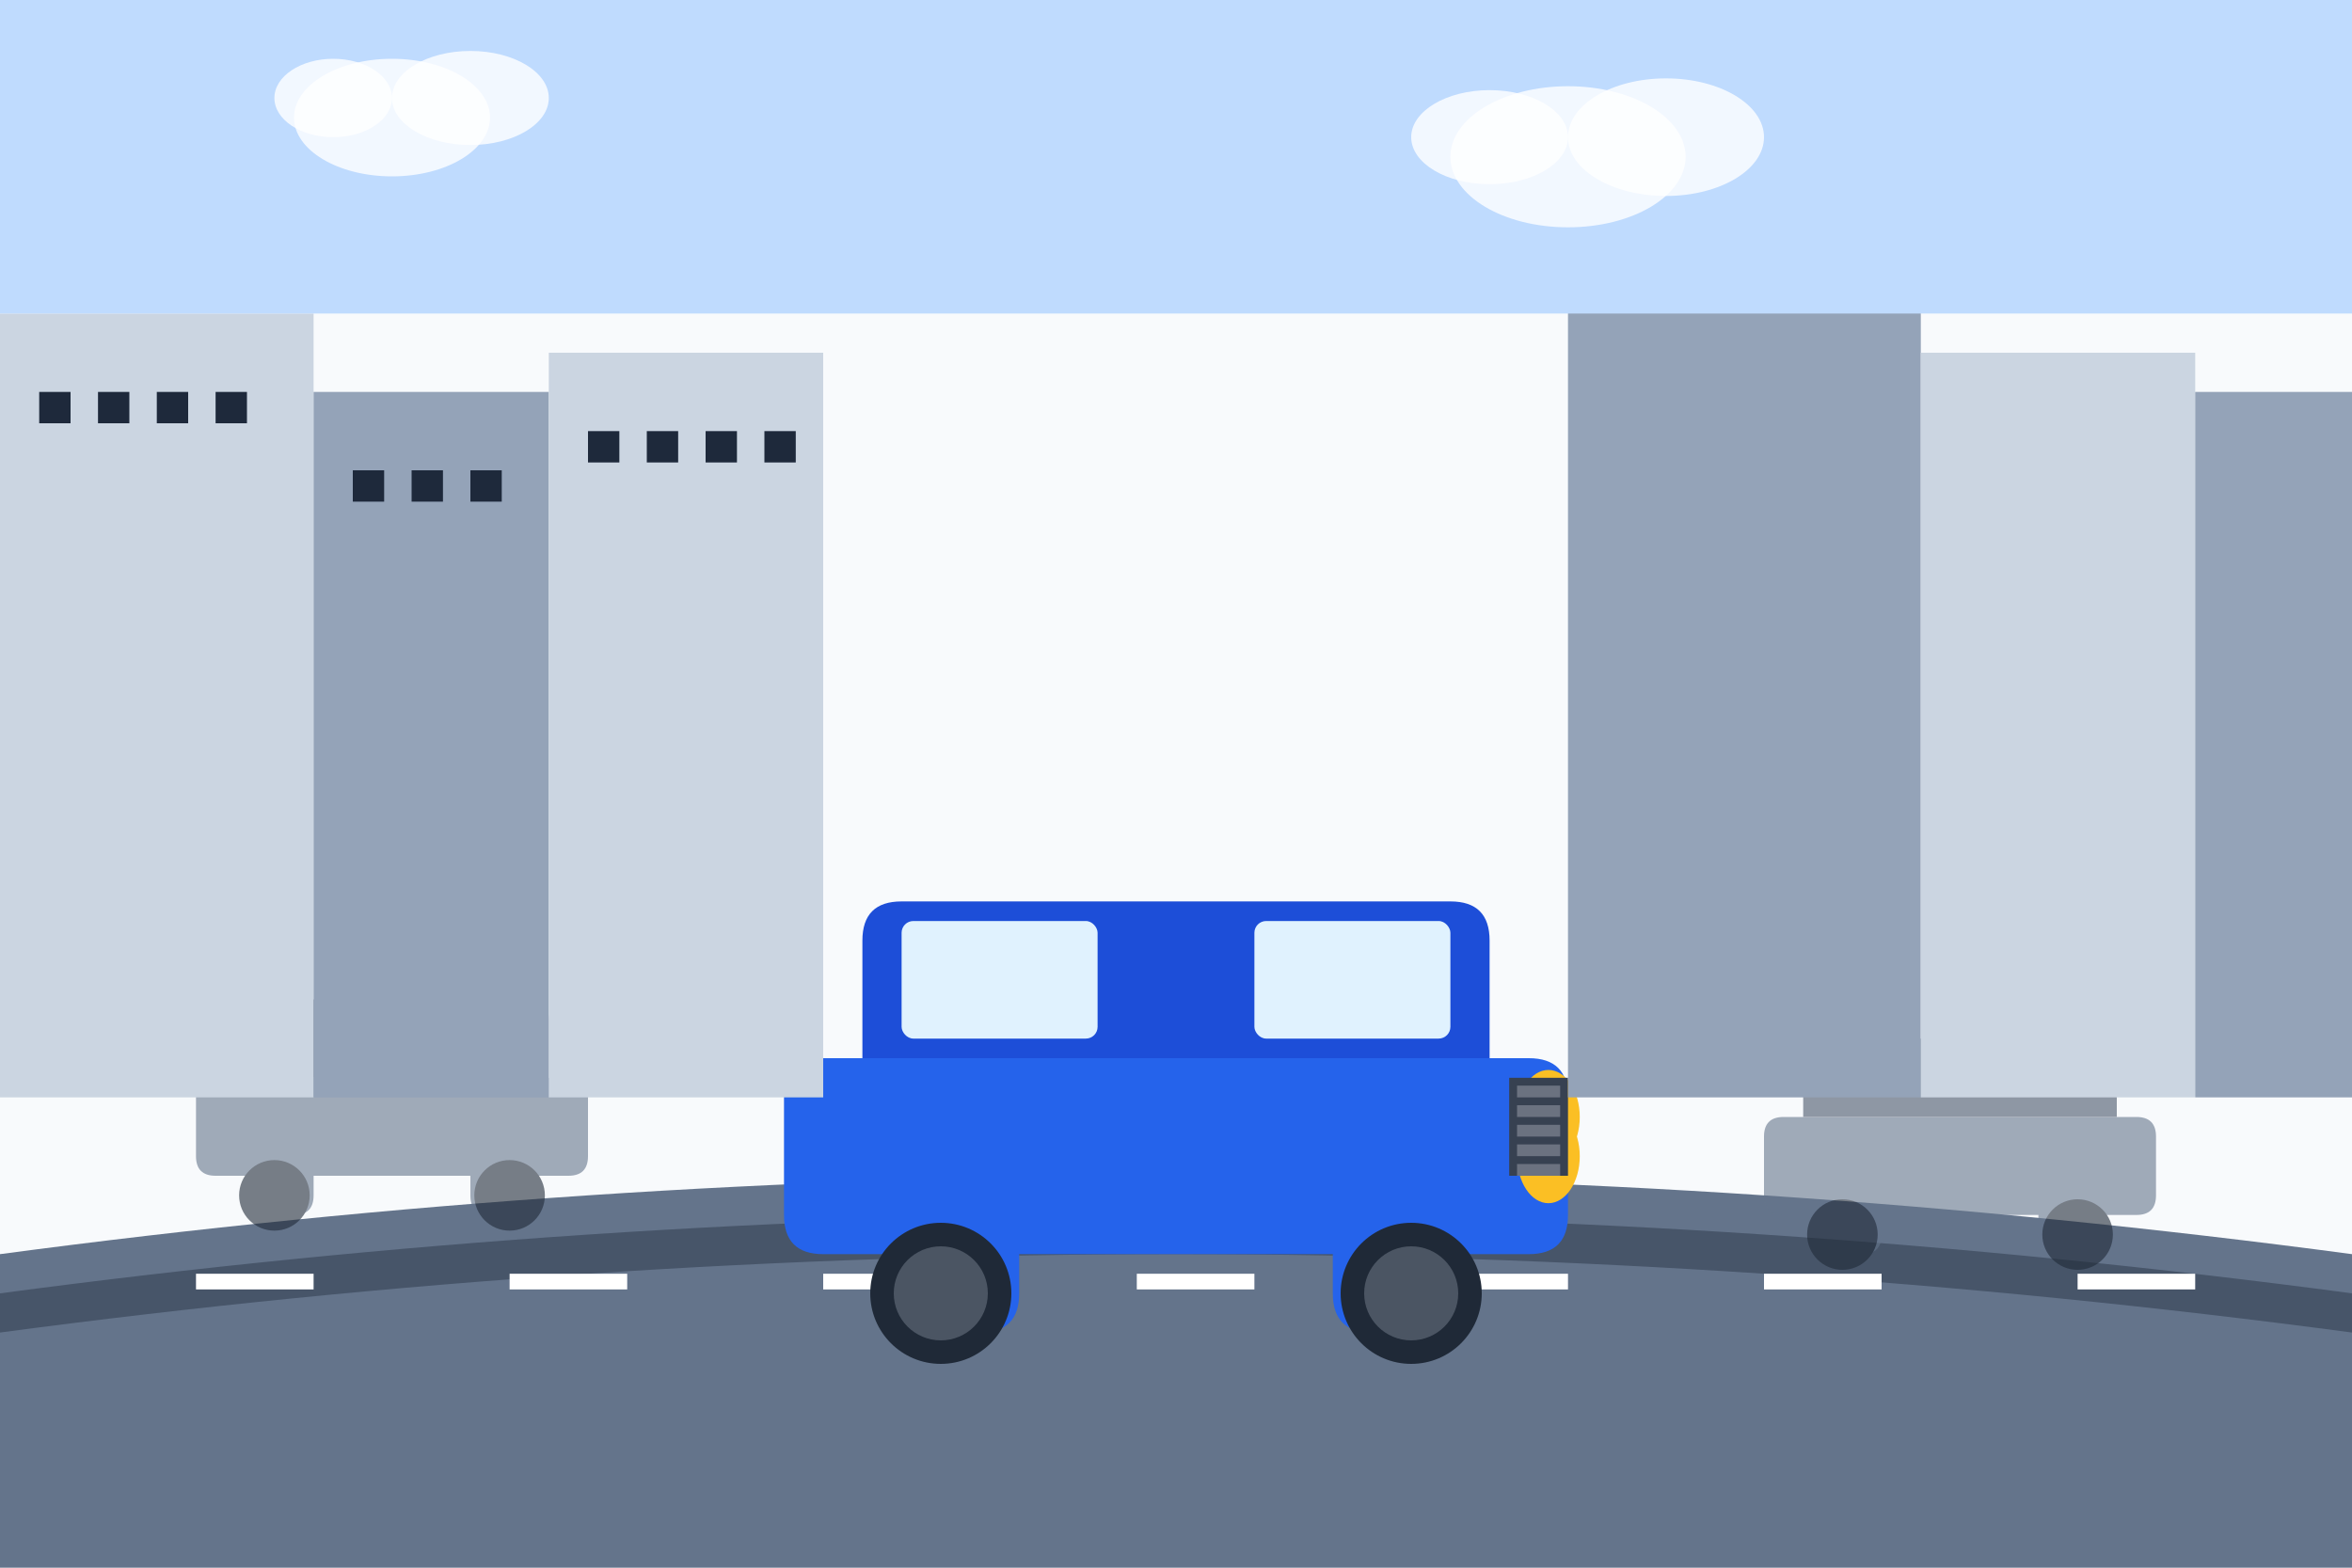 <svg width="600" height="400" viewBox="0 0 600 400" fill="none" xmlns="http://www.w3.org/2000/svg">
    <!-- Background -->
    <rect width="600" height="400" fill="#f8fafc"/>
    
    <!-- Road -->
    <path d="M0 320 Q300 280 600 320 L600 400 L0 400 Z" fill="#64748b"/>
    <path d="M0 330 Q300 290 600 330 L600 340 Q300 300 0 340 Z" fill="#475569"/>
    
    <!-- Road markings -->
    <rect x="50" y="325" width="30" height="4" fill="white"/>
    <rect x="130" y="325" width="30" height="4" fill="white"/>
    <rect x="210" y="325" width="30" height="4" fill="white"/>
    <rect x="290" y="325" width="30" height="4" fill="white"/>
    <rect x="370" y="325" width="30" height="4" fill="white"/>
    <rect x="450" y="325" width="30" height="4" fill="white"/>
    <rect x="530" y="325" width="30" height="4" fill="white"/>
    
    <!-- Main car -->
    <g transform="translate(200, 200)">
        <!-- Car body -->
        <path d="M0 80 Q0 70 10 70 L190 70 Q200 70 200 80 L200 110 Q200 120 190 120 L170 120 L170 130 Q170 140 160 140 L150 140 Q140 140 140 130 L140 120 L60 120 L60 130 Q60 140 50 140 L40 140 Q30 140 30 130 L30 120 L10 120 Q0 120 0 110 Z" fill="#2563eb"/>
        
        <!-- Car top -->
        <path d="M20 40 Q20 30 30 30 L170 30 Q180 30 180 40 L180 70 L20 70 Z" fill="#1d4ed8"/>
        
        <!-- Windows -->
        <rect x="30" y="35" width="50" height="30" rx="3" fill="#e0f2fe"/>
        <rect x="120" y="35" width="50" height="30" rx="3" fill="#e0f2fe"/>
        
        <!-- Wheels -->
        <circle cx="40" cy="130" r="18" fill="#1f2937"/>
        <circle cx="40" cy="130" r="12" fill="#4b5563"/>
        <circle cx="160" cy="130" r="18" fill="#1f2937"/>
        <circle cx="160" cy="130" r="12" fill="#4b5563"/>
        
        <!-- Headlights -->
        <ellipse cx="195" cy="85" rx="8" ry="12" fill="#fbbf24"/>
        <ellipse cx="195" cy="95" rx="8" ry="12" fill="#fbbf24"/>
        
        <!-- Grille -->
        <rect x="185" y="75" width="15" height="25" fill="#374151"/>
        <rect x="187" y="77" width="11" height="3" fill="#6b7280"/>
        <rect x="187" y="82" width="11" height="3" fill="#6b7280"/>
        <rect x="187" y="87" width="11" height="3" fill="#6b7280"/>
        <rect x="187" y="92" width="11" height="3" fill="#6b7280"/>
        <rect x="187" y="97" width="11" height="3" fill="#6b7280"/>
    </g>
    
    <!-- Background cars -->
    <g transform="translate(50, 240)" opacity="0.6">
        <path d="M0 40 Q0 35 5 35 L95 35 Q100 35 100 40 L100 55 Q100 60 95 60 L85 60 L85 65 Q85 70 80 70 L75 70 Q70 70 70 65 L70 60 L30 60 L30 65 Q30 70 25 70 L20 70 Q15 70 15 65 L15 60 L5 60 Q0 60 0 55 Z" fill="#64748b"/>
        <path d="M10 20 Q10 15 15 15 L85 15 Q90 15 90 20 L90 35 L10 35 Z" fill="#475569"/>
        <circle cx="20" cy="65" r="9" fill="#1f2937"/>
        <circle cx="80" cy="65" r="9" fill="#1f2937"/>
    </g>
    
    <g transform="translate(450, 250)" opacity="0.6">
        <path d="M0 40 Q0 35 5 35 L95 35 Q100 35 100 40 L100 55 Q100 60 95 60 L85 60 L85 65 Q85 70 80 70 L75 70 Q70 70 70 65 L70 60 L30 60 L30 65 Q30 70 25 70 L20 70 Q15 70 15 65 L15 60 L5 60 Q0 60 0 55 Z" fill="#64748b"/>
        <path d="M10 20 Q10 15 15 15 L85 15 Q90 15 90 20 L90 35 L10 35 Z" fill="#475569"/>
        <circle cx="20" cy="65" r="9" fill="#1f2937"/>
        <circle cx="80" cy="65" r="9" fill="#1f2937"/>
    </g>
    
    <!-- Buildings background -->
    <rect x="0" y="80" width="80" height="200" fill="#cbd5e1"/>
    <rect x="80" y="100" width="60" height="180" fill="#94a3b8"/>
    <rect x="140" y="90" width="70" height="190" fill="#cbd5e1"/>
    <rect x="400" y="70" width="90" height="210" fill="#94a3b8"/>
    <rect x="490" y="90" width="70" height="190" fill="#cbd5e1"/>
    <rect x="560" y="100" width="40" height="180" fill="#94a3b8"/>
    
    <!-- Building windows -->
    <rect x="10" y="100" width="8" height="8" fill="#1e293b"/>
    <rect x="25" y="100" width="8" height="8" fill="#1e293b"/>
    <rect x="40" y="100" width="8" height="8" fill="#1e293b"/>
    <rect x="55" y="100" width="8" height="8" fill="#1e293b"/>
    
    <rect x="90" y="120" width="8" height="8" fill="#1e293b"/>
    <rect x="105" y="120" width="8" height="8" fill="#1e293b"/>
    <rect x="120" y="120" width="8" height="8" fill="#1e293b"/>
    
    <rect x="150" y="110" width="8" height="8" fill="#1e293b"/>
    <rect x="165" y="110" width="8" height="8" fill="#1e293b"/>
    <rect x="180" y="110" width="8" height="8" fill="#1e293b"/>
    <rect x="195" y="110" width="8" height="8" fill="#1e293b"/>
    
    <!-- Sky -->
    <rect x="0" y="0" width="600" height="80" fill="#bfdbfe"/>
    
    <!-- Clouds -->
    <ellipse cx="100" cy="30" rx="25" ry="15" fill="white" opacity="0.8"/>
    <ellipse cx="120" cy="25" rx="20" ry="12" fill="white" opacity="0.8"/>
    <ellipse cx="85" cy="25" rx="15" ry="10" fill="white" opacity="0.8"/>
    
    <ellipse cx="400" cy="40" rx="30" ry="18" fill="white" opacity="0.8"/>
    <ellipse cx="425" cy="35" rx="25" ry="15" fill="white" opacity="0.8"/>
    <ellipse cx="380" cy="35" rx="20" ry="12" fill="white" opacity="0.8"/>
</svg>
